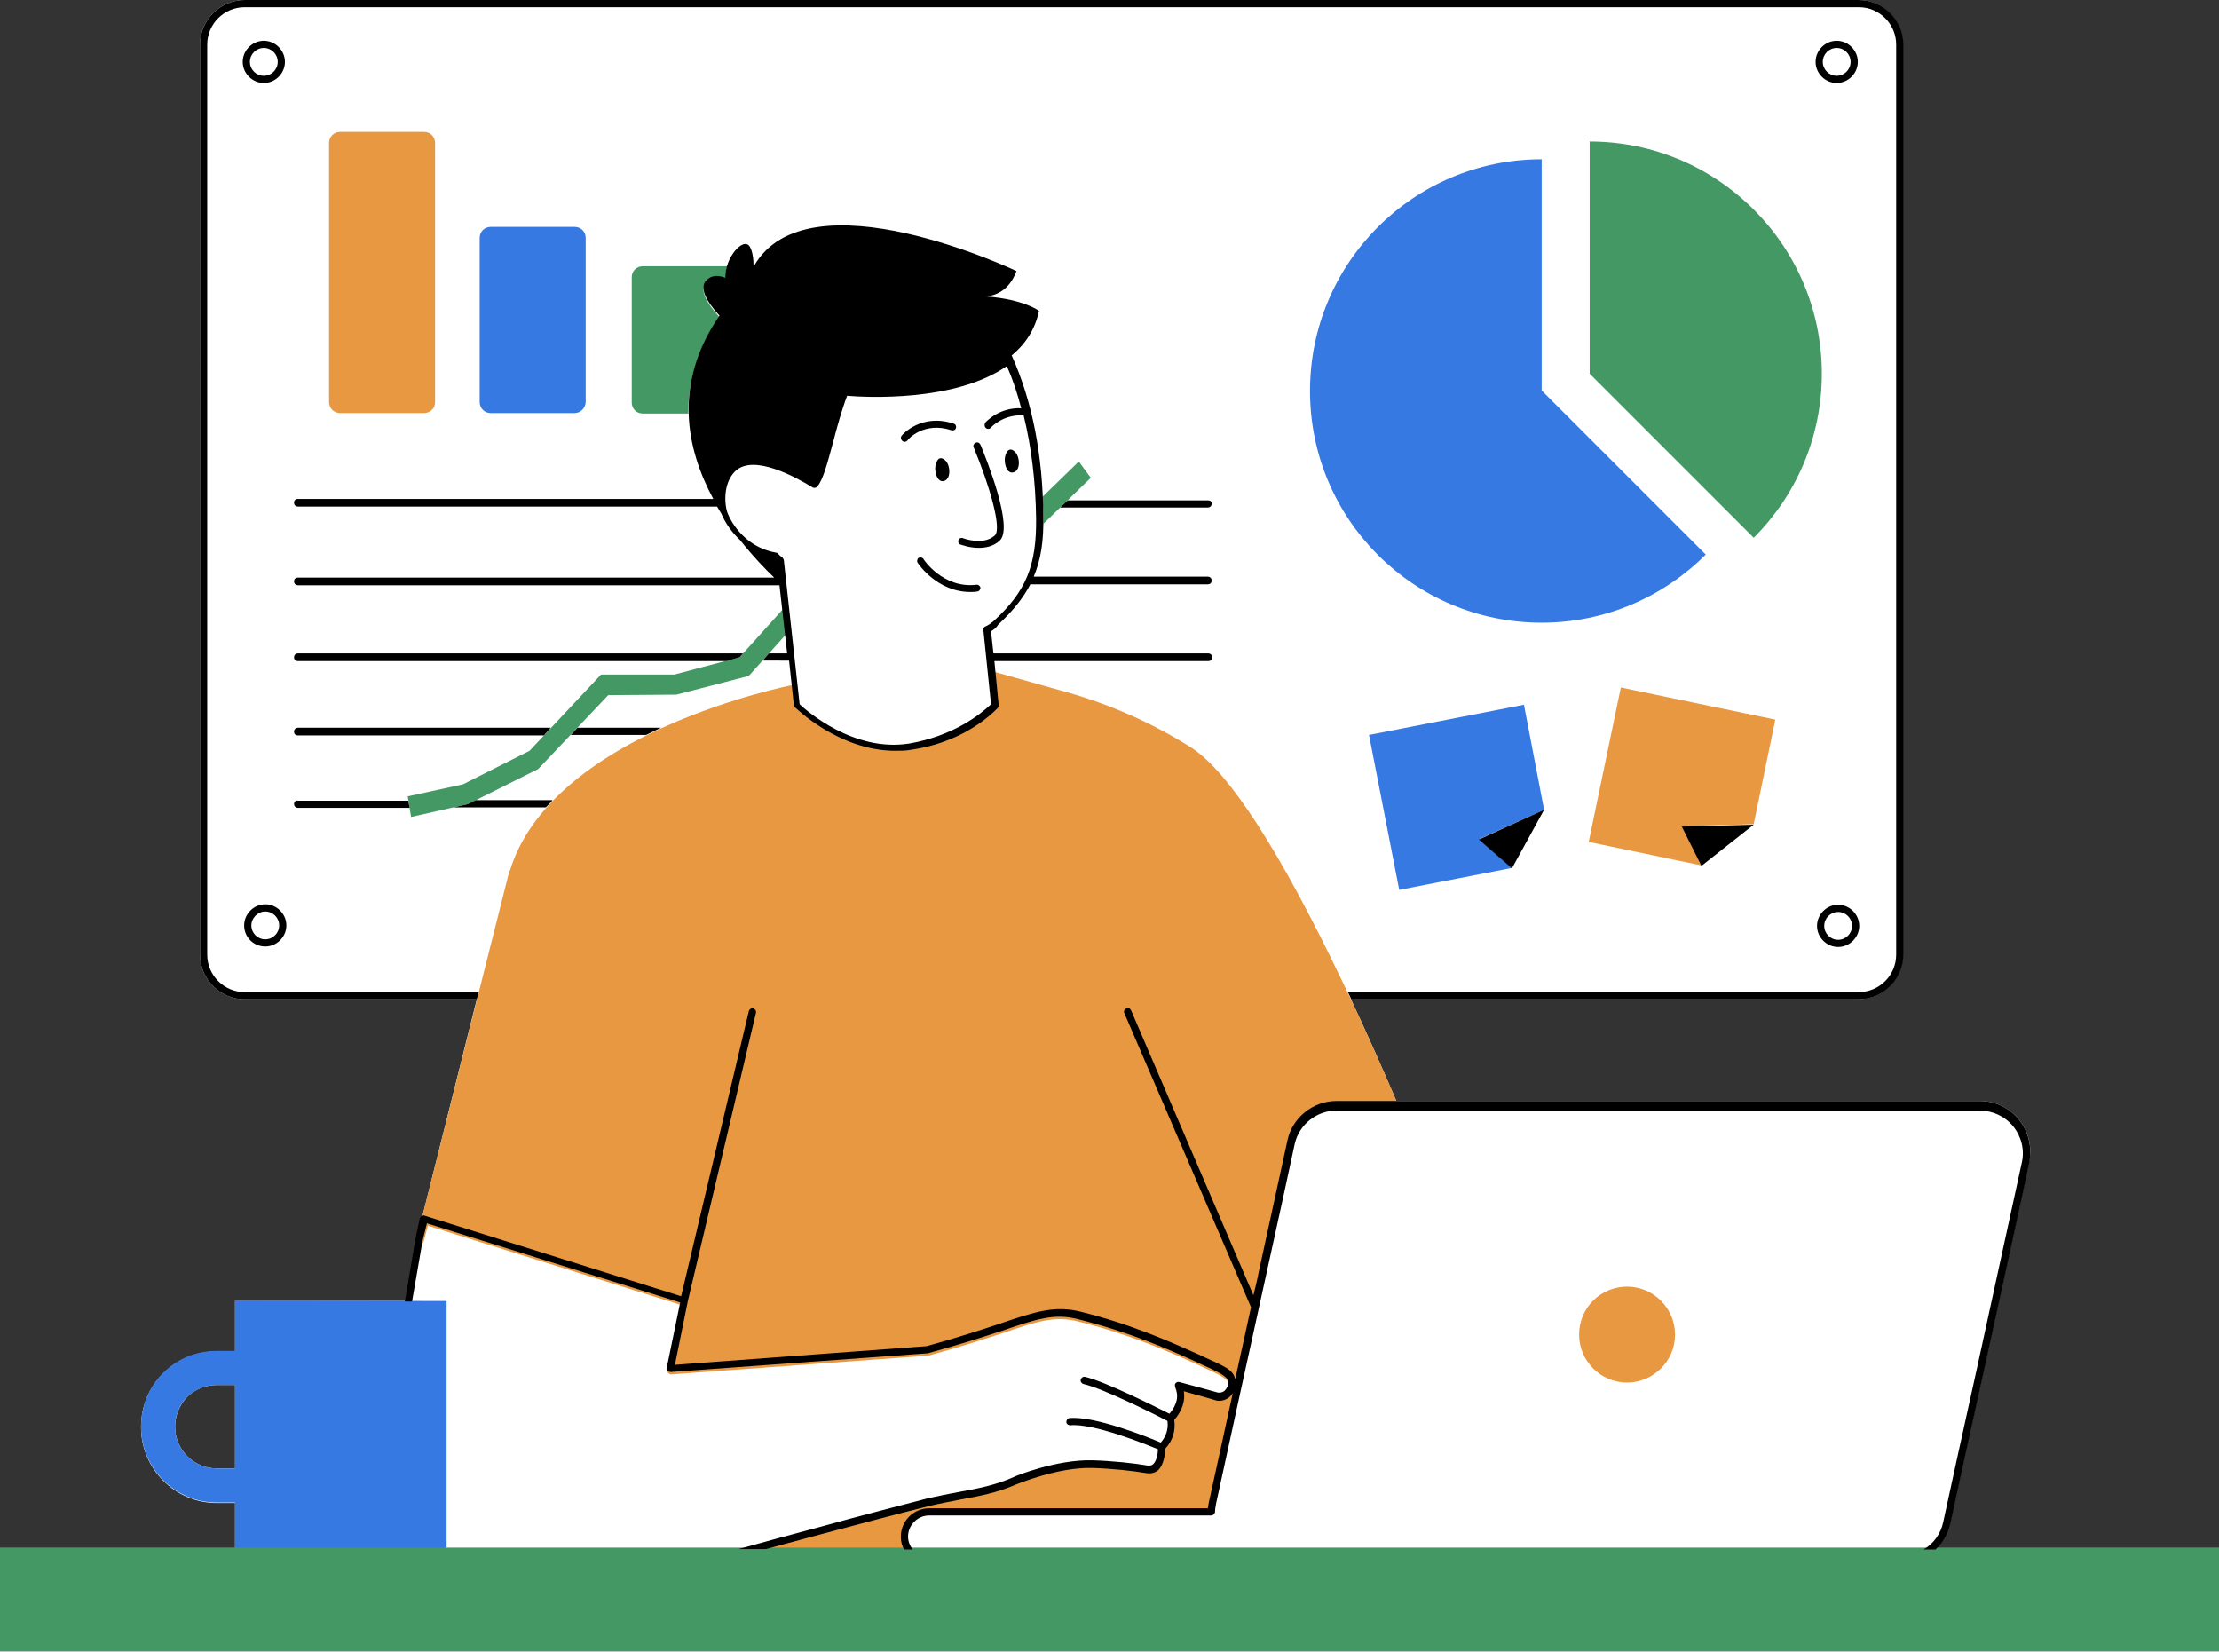 <?xml version="1.0" encoding="UTF-8"?>
<!DOCTYPE svg PUBLIC '-//W3C//DTD SVG 1.0//EN'
          'http://www.w3.org/TR/2001/REC-SVG-20010904/DTD/svg10.dtd'>
<svg height="344.3" preserveAspectRatio="xMidYMid meet" version="1.0" viewBox="0.0 0.0 462.6 344.3" width="462.6" xmlns="http://www.w3.org/2000/svg" xmlns:xlink="http://www.w3.org/1999/xlink" zoomAndPan="magnify"
><rect x="0.0" y="0.0" width="462.6" height="344.3" fill="#333333" stroke="none"/><g id="change1_1"
  ><path d="M402.4,322.6C402.4,322.6,402.4,322.6,402.4,322.6l1.1,0c1.5-1.4,2.6-3.3,3.1-5.4c1.6-7.4,4.2-19.3,7-31.9 c3.4-15.5,7.1-32.2,9.4-43.1c0.7-3.1-0.1-6.3-2.1-8.8c-2-2.5-5-3.9-8.1-3.9H291.1c-2.6-6.1-5.9-13.6-9.6-21.5c0,0.1,0.1,0.2,0.1,0.3 h105.8c5.1,0,9.3-4.2,9.3-9.3V9.3c0-5.1-4.2-9.3-9.3-9.3H51c-5.1,0-9.3,4.2-9.3,9.3V199c0,5.1,4.2,9.3,9.3,9.3h48.4l-11.3,45.1 c-0.1,0-0.1,0.1-0.1,0.1c0,0,0,0-0.1,0.1c-0.1,0.1-0.1,0.2-0.1,0.3l-0.9,4.3c0,0,0,0,0,0l0,0l-2.2,13h0.8l0,0H49v10.5h-3.8 c-4.2,0-8.2,1.6-11.2,4.6c-3,3-4.6,6.9-4.6,11.2c0,8.7,7.1,15.8,15.8,15.8H49v9.4H0v21.6h462.6v-21.6H402.4z M49,306.1h-3.8 c-4.8,0-8.7-3.9-8.7-8.7c0-2.3,0.9-4.5,2.5-6.2c1.6-1.6,3.8-2.5,6.2-2.5H49V306.1z" fill="#fff"
  /></g
  ><g id="change1_2"
  ><path d="M256.8,288.1c-0.1,0.9-0.4,1.7-1.1,2.2c-0.7,0.5-1.6,0.7-2.4,0.4c-2.8-0.8-7.7-2.1-7.7-2.1 c1,2.5,0.2,4.7-1.7,6.8c0.4,2.1-0.2,4.2-1.9,5.9c0,0,0.1,5.1-3,4.6c-2.8-0.5-7.4-1-11.5-1.1c-7.4-0.2-16.1,3.4-16.1,3.4 c-6,2.7-11.8,2.9-18,4.5c-7.5,1.9-15.1,3.9-22.6,6c-15.3,4.1-30.5,8.3-45.8,12.4c-12.1,3.2-23.7-0.2-32-7.5v-52.5h-7.7l2.2-12.8 l0.9-4.3l54.3,17l-1.1,5.3l-1.8,9l53.5-3.9c18.9-5,23.9-9.1,31.7-7.2c11.5,2.8,20.4,7,25.8,9.4c3,1.4,4.9,2.2,5.6,3.2 C256.7,287.2,256.8,287.7,256.8,288.1z M387.5,0.8H51c-4.7,0-8.6,3.8-8.6,8.6V199c0,4.7,3.8,8.6,8.6,8.6h48.6l6.5-26 c0-0.1,0.1-0.3,0.2-0.4c3.6-11.8,15-22.3,32.7-30.2c13.5-6,26.1-8.5,26.2-8.5c0.1,0,0.2,0,0.4,0l0.5,4.3c0,0,10.7,10.6,23.6,8.6 c9.7-1.4,15.4-6.2,17.7-8.5l-0.7-7.3c0,0,0.1,0,0.1,0l15.3,4.3c9.3,2.6,18.1,6.5,26.2,11.6c7.8,4.9,18.4,21.3,31.5,48.7 c0.5,1.1,1,2.1,1.5,3.2h106.2c4.7,0,8.6-3.8,8.6-8.6V9.3C396,4.6,392.2,0.8,387.5,0.8z M422.2,242c-4.3,19.7-12.8,58.5-16.4,75 c-1,4.5-4.9,7.6-9.5,7.6c-17.2,0-59.4,0-94.1,0v0.3H193.7c-2.8,0-5.1-2.3-5.1-5.1c0-2.8,2.3-5.1,5.1-5.1h58.8c0-0.6,0.1-1.2,0.2-1.8 c4.3-19.7,12.8-58.5,16.4-75c1-4.5,4.9-7.6,9.5-7.6c25.1,0,103.8,0,134.2,0c2.9,0,5.7,1.3,7.6,3.6 C422.2,236.2,422.9,239.2,422.2,242z M349.2,278.2c0-5.5-4.5-10-10-10s-10,4.5-10,10s4.5,10,10,10 C344.8,288.1,349.2,283.7,349.2,278.2z M161.8,115.7c0.2,0.2,0.3,0.4,0.5,0.5c0.1,0.1,0.3,0.2,0.4,0.3l3.4,30.3 c0,0,10.7,10.6,23.6,8.6c9.7-1.4,15.4-6.2,17.7-8.5l-1-9.6l-0.2-1.7l-0.5-4.6c0.7-0.4,1.3-0.8,1.8-1.3c6.9-6.4,9.2-12,9.1-22 c-0.2-14.9-3.2-25.6-6.5-33c-11.5,8.8-34.1,6.6-34.1,6.6c-2.7,6.8-4.4,16.9-6.3,19.2c-4-2.5-12.9-7.2-17-3.3 c-2.8,2.7-2.6,7.5-1.8,9.6C152.5,110.4,156.1,114.7,161.8,115.7z" fill="#fff"
  /></g
  ><g id="change2_1"
  ><path d="M88.4,86.1H70.9c-1.3,0-2.3-1-2.3-2.3V29.8c0-1.3,1-2.3,2.3-2.3h17.5c1.3,0,2.3,1,2.3,2.3v54.1 C90.7,85.1,89.7,86.1,88.4,86.1z M370.1,150l-32.2-6.7l-6.7,32.2l23.5,4.9l-4.1-8.2l15-0.4L370.1,150z M193.7,325 c-2.8,0-5.1-2.3-5.1-5.1c0-2.8,2.3-5.1,5.1-5.1h58.8c0-0.6,0.1-1.2,0.2-1.8c4.3-19.7,12.8-58.5,16.4-75c1-4.5,4.9-7.6,9.5-7.6 c3.4,0,7.8,0,12.9,0c-3.1-7.2-7.1-16.4-11.7-25.9c-13.1-27.4-23.7-43.7-31.5-48.7c-8.1-5.1-16.9-9-26.2-11.6l-15.3-4.3 c0,0-0.1,0-0.1,0l0.7,7.3c-2.3,2.3-8,7-17.7,8.5c-12.9,1.9-23.6-8.6-23.6-8.6l-0.5-4.3c-0.1,0-0.2-0.1-0.4,0 c-0.1,0-12.7,2.5-26.2,8.5c-17.8,7.9-29.1,18.3-32.7,30.2c-0.1,0.1-0.2,0.2-0.2,0.4l-18.1,71.8c-0.2,0.1-0.3,0.3-0.3,0.5l-0.9,4.3 c-0.1,0.4,0.2,0.8,0.6,0.9c0.4,0.1,0.8-0.2,0.9-0.5l0.9-3.4l52.7,16.5l-2.8,13.6c0,0.2,0,0.5,0.2,0.6c0.2,0.2,0.4,0.3,0.6,0.3 l53.5-3.9c0,0,0.1,0,0.1,0c6.6-1.8,11.5-3.4,15.5-4.7c7.3-2.5,11-3.7,15.9-2.4c10.5,2.6,18.9,6.3,24.4,8.8l1.7,0.8 c2.5,1.1,4.3,2,4.9,2.8c0.2,0.2,0.2,0.5,0.3,0.9c-0.1,0.6-0.4,1.2-0.8,1.6c-0.5,0.4-1.2,0.5-1.7,0.3c-2.8-0.8-7.7-2.1-7.7-2.1 c-0.3-0.1-0.6,0-0.8,0.2c-0.2,0.2-0.2,0.5-0.1,0.8c0.8,2,0.3,3.9-1.5,6c-0.2,0.2-0.2,0.4-0.2,0.6c0.4,2-0.2,3.8-1.7,5.3 c-0.1,0.1-0.2,0.3-0.2,0.5c0,0.7-0.1,2.8-1,3.6c-0.3,0.3-0.6,0.3-1.1,0.3c-2.9-0.5-7.6-1-11.6-1.1c-7.4-0.2-16.1,3.3-16.4,3.5 c-6.2,2.8-11,3.9-14.9,3.5c-0.2,0-0.4,0.1-0.6,0.2c-0.1,0-0.1,0.1-0.1,0.2l-70.4,18.9c-0.4,0.1-0.6,0.4-0.6,0.8s0.3,0.7,0.7,0.7 l142.9,7.3c0,0,0,0,0,0c0.2,0,0.4-0.1,0.5-0.2c0.1-0.1,0.2-0.4,0.2-0.6l-0.4-13.3L193.7,325L193.7,325z M329.2,278.2 c0,5.5,4.5,10,10,10s10-4.5,10-10s-4.5-10-10-10C333.7,268.2,329.2,272.6,329.2,278.2z" fill="#e99842"
  /></g
  ><g id="change3_1"
  ><path d="M119.8,86.1h-17.5c-1.3,0-2.3-1-2.3-2.3V49.6c0-1.3,1-2.3,2.3-2.3h17.5c1.3,0,2.3,1,2.3,2.3v34.3 C122,85.1,121,86.1,119.8,86.1z M321.4,33.2c-26.7,0-48.3,21.6-48.3,48.3s21.6,48.3,48.3,48.3c13.3,0,25.4-5.4,34.2-14.2l-34.2-34.2 L321.4,33.2L321.4,33.2z M321.9,168.8l-4.2-21.9l-32.3,6.3l6.3,32.3l23.6-4.6l-6.9-6L321.9,168.8z M93.1,271.2v52.5H49v-10.5h-3.8 c-8.7,0-15.8-7.1-15.8-15.8c0-4.2,1.6-8.2,4.6-11.2c3-3,6.9-4.6,11.2-4.6H49v-10.5L93.1,271.2L93.1,271.2z M49,306.1v-17.4h-3.8 c-2.3,0-4.5,0.9-6.2,2.5c-1.6,1.6-2.5,3.9-2.5,6.2c0,4.8,3.9,8.7,8.7,8.7L49,306.1L49,306.1z" fill="#3779e3"
  /></g
  ><g id="change4_1"
  ><path d="M379.8,77.9c0,13.3-5.4,25.4-14.2,34.2l-34.2-34.2V29.5C358.1,29.5,379.8,51.2,379.8,77.9z M0,344.2h462.6 v-21.6H0V344.2z M150,66.1c-2.7-2.9-4.5-6-2.5-7.6c1.1-0.9,2.4-0.8,3.7-0.3c0-0.9,0.1-1.8,0.4-2.7c0,0-0.1,0-0.1,0H134 c-1.3,0-2.3,1-2.3,2.3v26.1c0,1.3,1,2.3,2.3,2.3h9.5C143.4,79.8,145.2,73,150,66.1z M217.5,107.9c0,0.4,0,0.9,0,1.3l9.9-9.6 l-2.5-3.4l-7.6,7.4C217.4,105,217.5,106.4,217.5,107.9z M163.2,127l-9,10l-13.6,3.6h-15.3l-14.9,15.9l-13.9,7L85,166l0.7,4.3 l11.9-2.7l14.6-7.3l14.6-15.4l14.2-0.1l15.1-3.9l7.7-8.6L163.2,127z" fill="#449864"
  /></g
  ><g id="change5_1"
  ><path d="M321.9,168.8l-6.7,12.2l-6.9-6L321.9,168.8z M350.6,172.3l4.1,8.2l10.9-8.6L350.6,172.3z M420.9,233.4c-2-2.5-5-3.9-8.1-3.9 H278.6c-4.9,0-9.2,3.5-10.2,8.2c-1.4,6.5-3.6,16.5-6,27.5c-0.3,1.6-0.7,3.2-1.1,4.8l-25.5-59.4c-0.2-0.4-0.6-0.6-1-0.4 c-0.4,0.2-0.6,0.6-0.4,1l26.4,61.3c-1.1,5-2.2,10.1-3.3,15c-0.1-0.4-0.2-0.8-0.5-1.2c-0.8-1.1-2.6-1.9-5.5-3.2l-1.7-0.8 c-5.6-2.5-14-6.3-24.6-8.9c-5.3-1.3-9.4,0-16.7,2.5c-3.9,1.3-8.8,2.9-15.3,4.7l-52.5,3.9l2.7-13.3l14.2-60.1 c0.1-0.4-0.2-0.8-0.6-0.9c-0.4-0.1-0.8,0.2-0.9,0.6l-14.1,59.4l-53.5-16.8c-0.2-0.1-0.4,0-0.6,0.1c-0.2,0.1-0.3,0.3-0.4,0.5 l-0.9,4.3l-2.2,13h1.5l2.2-12.7L89,255l52.8,16.5l-2.8,13.6c0,0.2,0,0.5,0.2,0.6c0.2,0.2,0.4,0.3,0.6,0.3l53.5-3.9c0,0,0.1,0,0.1,0 c6.6-1.8,11.5-3.4,15.5-4.7c7.3-2.5,11-3.7,15.9-2.4c10.5,2.6,18.9,6.3,24.4,8.8l1.7,0.8c2.5,1.1,4.3,2,4.9,2.8c0,0,0,0,0,0 c0.2,0.2,0.2,0.5,0.3,0.9c-0.1,0.6-0.4,1.2-0.8,1.6c-0.5,0.4-1.2,0.5-1.7,0.3c-2.8-0.8-7.7-2.1-7.7-2.1c-0.3-0.1-0.6,0-0.8,0.2 c-0.2,0.2-0.2,0.5-0.1,0.8c0.8,1.9,0.4,3.7-1.2,5.6c-2.6-1.3-13.3-6.7-17.6-7.7c-0.4-0.1-0.8,0.2-0.9,0.6s0.2,0.8,0.6,0.9 c4.3,1,15.4,6.6,17.5,7.7c0.2,1.7-0.3,3.2-1.4,4.5c-2.6-1.1-13.8-5.6-19-5.1c-0.4,0-0.7,0.4-0.7,0.8s0.4,0.7,0.8,0.7 c4.8-0.5,15.9,4,18.3,5c0,0.9-0.3,2.5-1,3.1c-0.3,0.3-0.6,0.3-1.1,0.3c-2.9-0.5-7.6-1-11.6-1.1c-7.4-0.2-16.1,3.3-16.4,3.5 c-3.8,1.7-7.5,2.4-11.4,3.1c-2.1,0.4-4.2,0.8-6.4,1.3c-6.8,1.8-14,3.6-22.6,6c-5.6,1.5-11.2,3-16.9,4.6h5.7c3.8-1,7.7-2.1,11.5-3.1 c8.6-2.3,15.8-4.2,22.6-5.9c2.1-0.5,4.3-0.9,6.3-1.3c3.8-0.7,7.8-1.4,11.8-3.2c0.1,0,8.6-3.6,15.8-3.4c3.9,0.1,8.6,0.6,11.4,1.1 c0.9,0.1,1.7-0.1,2.3-0.6c1.3-1.2,1.5-3.6,1.5-4.5c1.6-1.7,2.2-3.8,1.9-6c1.7-2,2.3-4,2-6c1.6,0.5,4.4,1.2,6.3,1.8 c1,0.4,2.2,0.2,3.1-0.5c0.3-0.2,0.6-0.6,0.8-0.9c-1.9,8.6-3.6,16.6-5,22.8c-0.1,0.4-0.1,0.8-0.2,1.2h-58.1c-3.2,0-5.9,2.6-5.9,5.9 c0,1,0.2,1.9,0.7,2.7h1.8c-0.6-0.7-1-1.7-1-2.7c0-2.4,2-4.4,4.4-4.4h58.8c0.4,0,0.7-0.3,0.8-0.7c0-0.6,0.1-1.2,0.2-1.7 c2.6-11.9,6.7-30.8,10.4-47.5c2.4-10.9,4.6-20.9,6-27.5c0.9-4.1,4.6-7,8.7-7h134.1c2.7,0,5.3,1.2,7,3.3c1.7,2.1,2.4,4.9,1.8,7.5 c-2.4,10.9-6,27.6-9.4,43.1c-2.8,12.6-5.4,24.5-7,31.9c-0.5,2.4-2,4.5-4.1,5.7h2.5c1.5-1.4,2.6-3.3,3.1-5.4c1.6-7.4,4.2-19.3,7-31.9 c3.4-15.5,7.1-32.2,9.4-43.1C423.7,239.1,422.9,235.9,420.9,233.4z M55,17.3c-2.4,0-4.4-2-4.4-4.4s2-4.4,4.4-4.4s4.4,2,4.4,4.4 S57.4,17.3,55,17.3z M55,15.8c1.6,0,2.9-1.3,2.9-2.9s-1.3-2.9-2.9-2.9s-2.9,1.3-2.9,2.9S53.4,15.8,55,15.8z M387.3,12.9 c0,2.4-2,4.4-4.4,4.4s-4.4-2-4.4-4.4s2-4.4,4.4-4.4S387.3,10.5,387.3,12.9z M385.8,12.9c0-1.6-1.3-2.9-2.9-2.9s-2.9,1.3-2.9,2.9 s1.3,2.9,2.9,2.9S385.8,14.5,385.8,12.9z M50.9,192.9c0-2.4,2-4.4,4.4-4.4s4.4,2,4.4,4.4s-2,4.4-4.4,4.4S50.9,195.4,50.9,192.9z M52.4,192.9c0,1.6,1.3,2.9,2.9,2.9s2.9-1.3,2.9-2.9s-1.3-2.9-2.9-2.9S52.4,191.4,52.4,192.9z M383.2,188.6c2.4,0,4.4,2,4.4,4.4 s-2,4.4-4.4,4.4s-4.4-2-4.4-4.4S380.8,188.6,383.2,188.6z M383.2,190.1c-1.6,0-2.9,1.3-2.9,2.9s1.3,2.9,2.9,2.9s2.9-1.3,2.9-2.9 S384.8,190.1,383.2,190.1z M251.8,104.3h-29.2l-1.6,1.5h30.8c0.4,0,0.8-0.3,0.8-0.8S252.3,104.3,251.8,104.3z M206.6,131.6l0.5,4.6 h44.8c0.4,0,0.8,0.3,0.8,0.8s-0.3,0.8-0.8,0.8h-44.6l0.9,9.2c0,0.2-0.1,0.4-0.2,0.6c-2.6,2.6-8.4,7.3-18.1,8.7 c-1.1,0.2-2.2,0.2-3.3,0.2c-11.7,0-20.8-9-20.9-9.1c-0.1-0.1-0.2-0.3-0.2-0.4l-1-9.3H159l1.3-1.5h3.8l-1.6-14.2H62.1 c-0.4,0-0.8-0.3-0.8-0.8s0.3-0.8,0.8-0.8h99.3c-1.8-1.7-4.4-4.4-7.1-7.8c-1.8-1.7-3.1-3.6-3.9-5.5c0,0,0,0,0,0 c-0.3-0.5-0.6-1-0.9-1.5H62.1c-0.4,0-0.8-0.3-0.8-0.8s0.3-0.8,0.8-0.8h86.6c-5.6-10.4-8.5-24,1.3-38.2c-2.7-2.9-4.5-6-2.5-7.6 c1.1-0.9,2.4-0.8,3.7-0.3c-0.1-4.2,3.8-8.6,5.1-6.5c0.6,1,0.8,2.6,0.8,4.2c11.1-19.9,54.8,0.9,54.8,0.9c-1.5,4.1-4.4,5.1-6.3,5.3 c7.9,0.6,11,3,11,3c-0.8,3.9-2.9,7-5.7,9.3c0,0.1,0.1,0.1,0.1,0.2c4.2,9.4,6.4,20.6,6.5,33.3c0.1,5.1-0.5,9.1-2,12.6h36.3 c0.4,0,0.8,0.3,0.8,0.8s-0.3,0.8-0.8,0.8h-37c-1.5,2.9-3.7,5.6-6.7,8.4C207.7,130.9,207.2,131.2,206.6,131.6z M206.6,146.8 l-1.6-15.5c0-0.3,0.1-0.6,0.4-0.7c0.7-0.3,1.2-0.7,1.7-1.1c6.8-6.2,9-11.6,8.9-21.4c-0.1-7.8-1-15-2.6-21.5 c-4.2-0.3-6.7,2.4-6.8,2.5c-0.1,0.2-0.4,0.3-0.6,0.3c-0.2,0-0.4-0.1-0.5-0.2c-0.3-0.3-0.3-0.7-0.1-1.1c0.1-0.1,2.8-3.2,7.5-3 c-0.8-3.1-1.8-6.1-3-8.8c-10.9,7.6-29.7,6.5-33.3,6.2c-1.1,2.9-2.1,6.5-2.9,9.6c-1.2,4.4-2.1,7.9-3.3,9.3c-0.2,0.3-0.7,0.4-1,0.2 c-3.6-2.2-12.3-7-16.1-3.4c-2.6,2.5-2.3,7-1.6,8.8c1.4,3.4,4.8,7.3,10.1,8.2c0.2,0,0.3,0.1,0.5,0.3c0.1,0.2,0.3,0.3,0.4,0.4 c0.1,0.1,0.3,0.2,0.4,0.3c0.1,0.1,0.2,0.3,0.3,0.5l3.3,30.1c1.5,1.4,11.3,10,22.8,8.2C198.8,153.4,204.4,148.9,206.6,146.8z M195.3,96.2c-0.3,0.6-0.4,1.3-0.3,2c0.1,0.9,0.6,2.2,1.6,2.1c1.7-0.2,1.6-3.2,0.5-4.3C196.1,95.1,195.6,95.6,195.3,96.2z M211.1,98.5c1.7-0.2,1.6-3.2,0.5-4.3c-0.9-0.9-1.5-0.4-1.8,0.2c-0.3,0.6-0.4,1.3-0.3,2C209.6,97.4,210.1,98.6,211.1,98.5z M200.2,113.5c0.1,0,1.8,0.7,3.8,0.7c1.5,0,3.1-0.3,4.4-1.5c3-2.7-2.8-17.1-4-20c-0.2-0.4-0.6-0.6-1-0.4c-0.4,0.2-0.6,0.6-0.4,1 c3.3,7.9,5.9,16.9,4.4,18.3c-2.4,2.2-6.6,0.6-6.6,0.6c-0.4-0.2-0.8,0-1,0.4C199.7,112.9,199.8,113.4,200.2,113.5z M203.5,121.9 c-6.9,0.8-11-5.3-11-5.4c-0.2-0.3-0.7-0.4-1-0.2c-0.3,0.2-0.4,0.7-0.2,1c0.2,0.3,4.1,6.1,11,6.1c0.5,0,0.9,0,1.4-0.1 c0.4,0,0.7-0.4,0.7-0.8C204.3,122.1,203.9,121.8,203.5,121.9z M198.4,89.7c0.4,0.1,0.8-0.1,0.9-0.5s-0.1-0.8-0.5-0.9 c-6.7-2.2-10.7,2.3-10.8,2.5c-0.3,0.3-0.2,0.8,0.1,1.1c0.1,0.1,0.3,0.2,0.5,0.2c0.2,0,0.4-0.1,0.6-0.3 C189.3,91.5,192.7,87.8,198.4,89.7z M99.8,206.8H51c-4.3,0-7.8-3.5-7.8-7.8V9.3c0-4.3,3.5-7.8,7.8-7.8h336.5c4.3,0,7.8,3.5,7.8,7.8 V199c0,4.3-3.5,7.8-7.8,7.8H281c0.2,0.5,0.5,1,0.7,1.5h105.8c5.1,0,9.3-4.2,9.3-9.3V9.3c0-5.1-4.2-9.3-9.3-9.3H51 c-5.1,0-9.3,4.2-9.3,9.3V199c0,5.1,4.2,9.3,9.3,9.3h48.4L99.8,206.8z M154.2,137l0.7-0.8H62.1c-0.4,0-0.8,0.3-0.8,0.8 s0.3,0.8,0.8,0.8h89.3L154.2,137z M114.8,151.7H62.1c-0.4,0-0.8,0.3-0.8,0.8s0.3,0.8,0.8,0.8h51.3L114.8,151.7z M134.7,153.2 c1-0.5,2.1-1,3.1-1.5h-17.4l-1.4,1.5H134.7z M61.3,167.6c0,0.4,0.3,0.8,0.8,0.8h23.3l-0.3-1.5h-23C61.7,166.8,61.3,167.1,61.3,167.6 z M115.2,166.8h-16l-1.6,0.8l-3,0.7h19.2C114.3,167.8,114.8,167.3,115.2,166.8z"
  /></g
></svg
>
